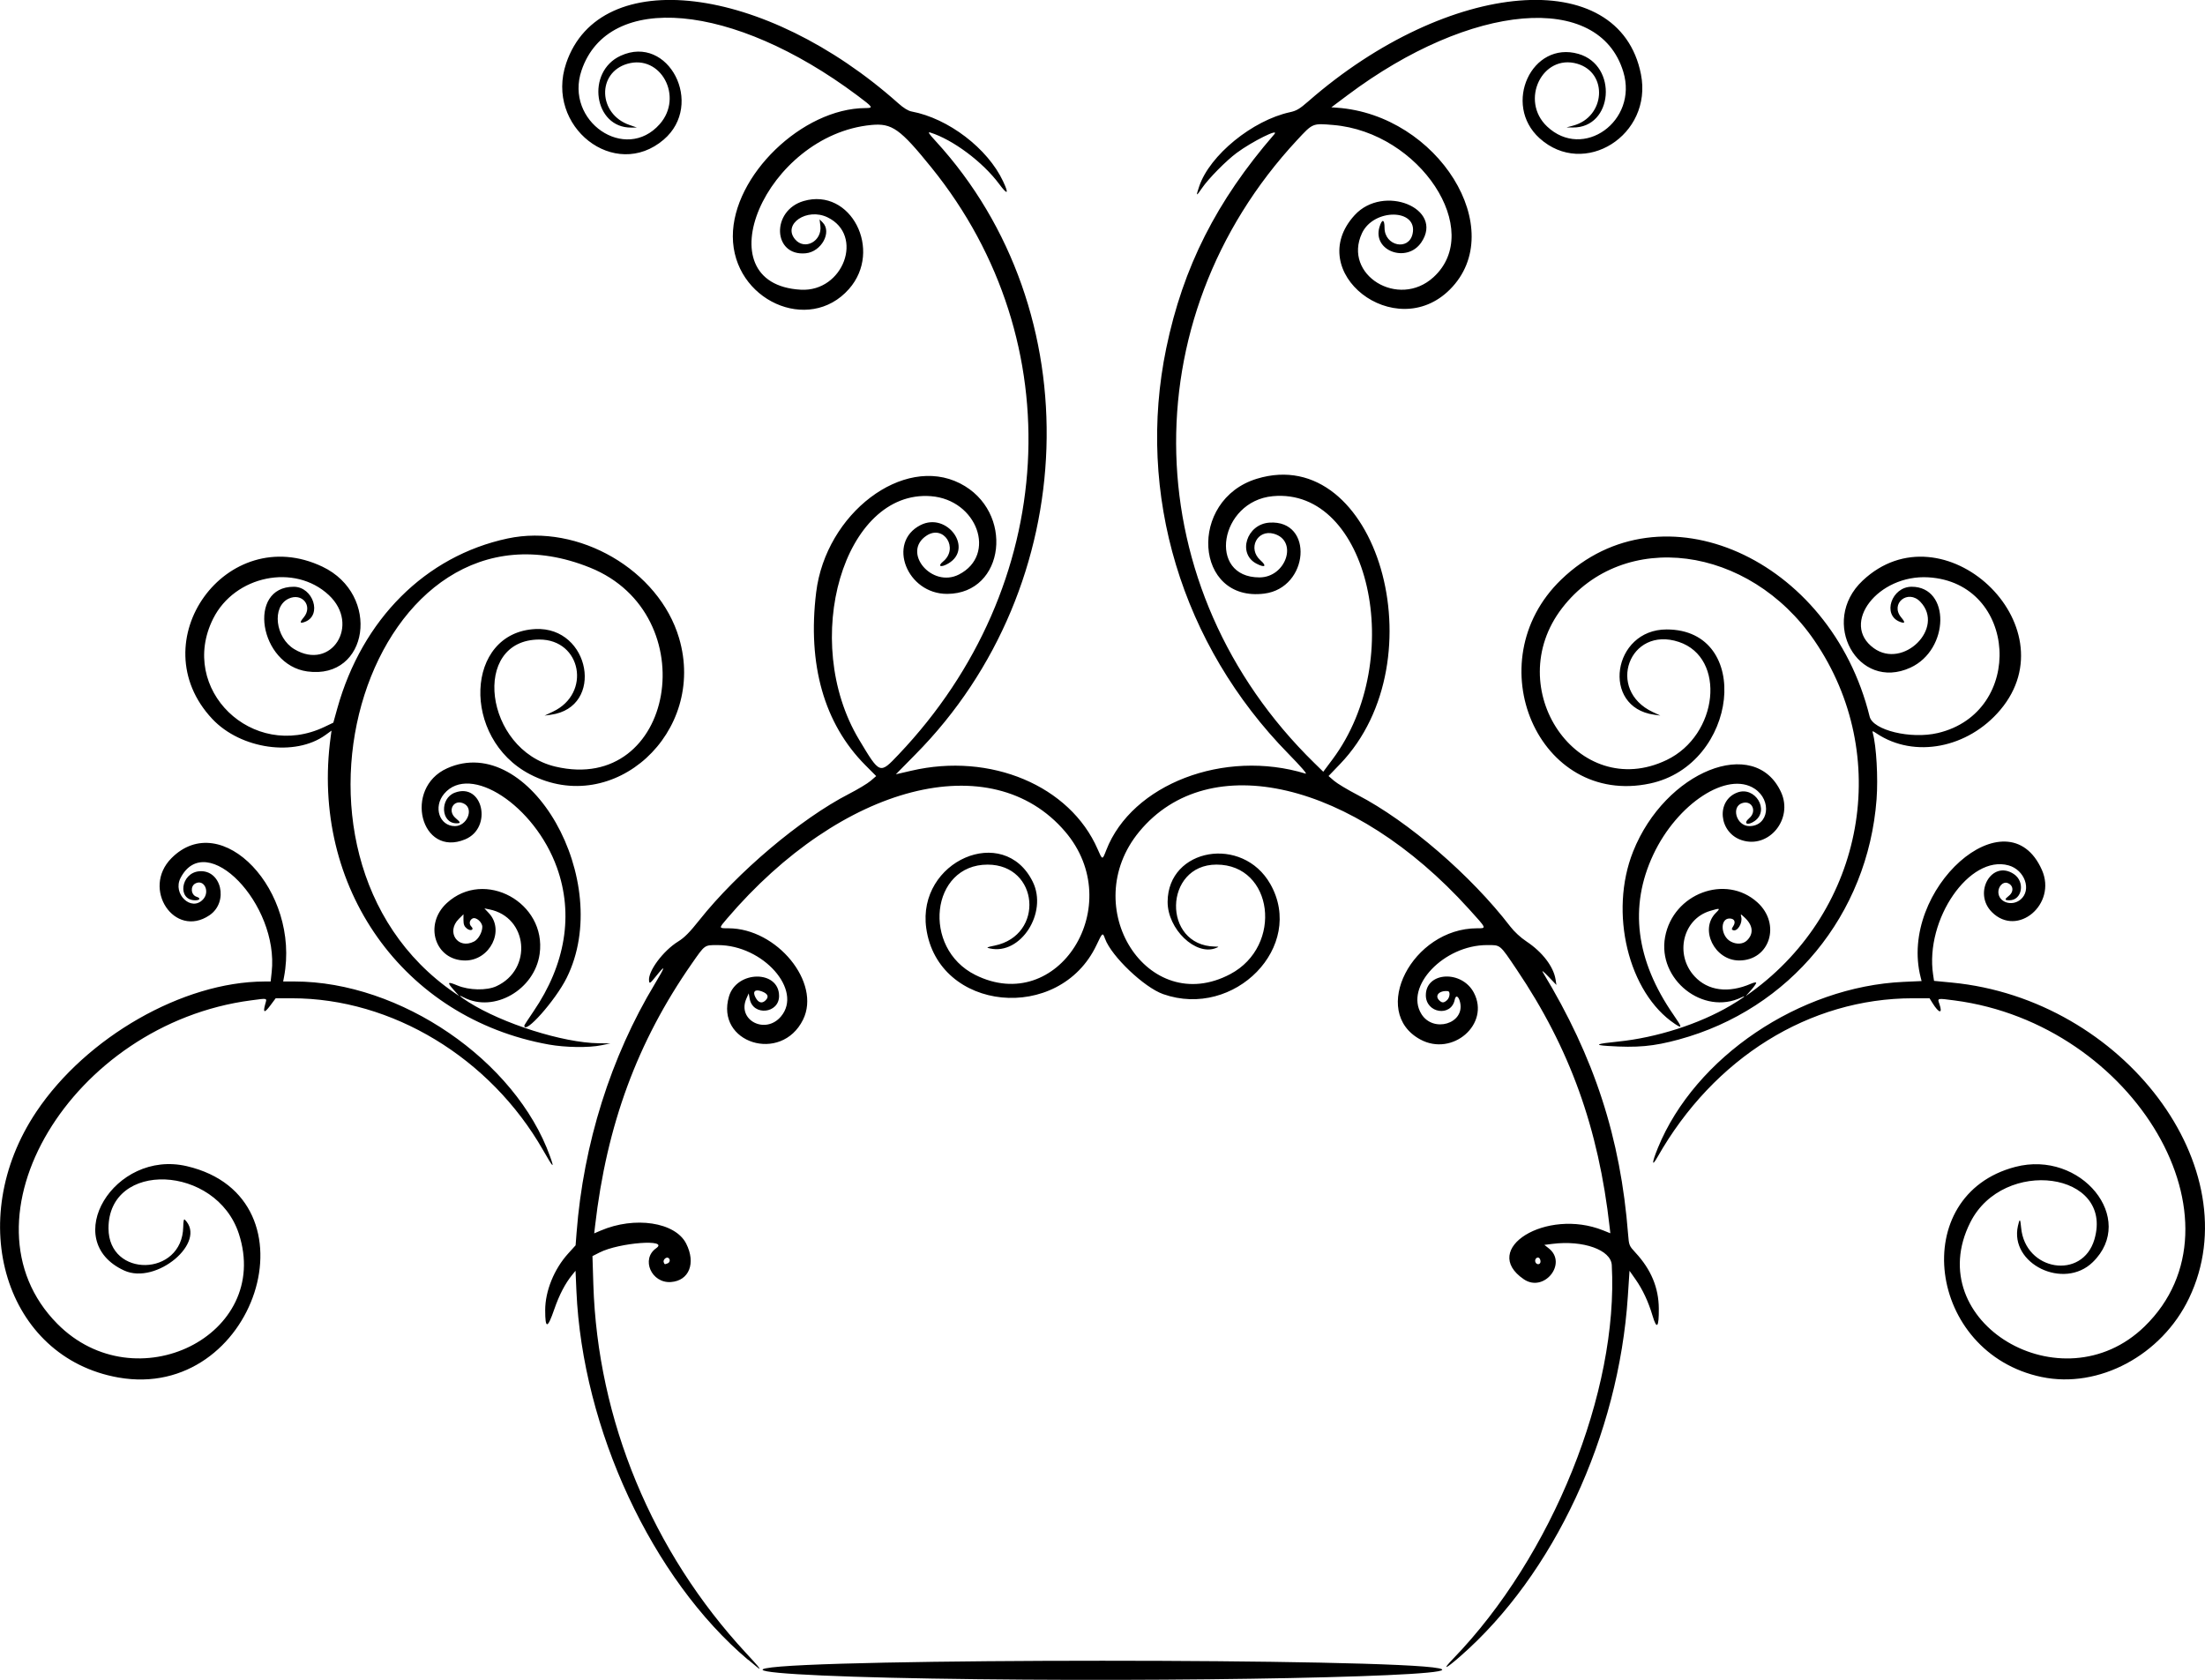 <?xml version="1.0" encoding="UTF-8"?>
<svg version="1.1" viewBox="0 0 1575.1 1200.1" xmlns="http://www.w3.org/2000/svg">
<path d="m665.45 1199.2c-84.064-1.435-132.22-4.415-118.35-7.323 34.406-7.212 446.29-7.212 480.7 0 27.969 5.863-189.9 10.266-362.35 7.323zm-131-13.332c-68.67-58-118.39-164.8-122.7-263.59l-0.629-14.415-2.374 2.915c-5.024 6.167-9.268 14.322-12.835 24.665-4.832 14.01-6.465 14.152-6.465 0.563 0-13.666 6.363-29.348 16.415-40.455l5.308-5.865 0.695-8.996c4.91-63.584 24.411-125.55 55.987-177.92 7.596-12.596 7.866-14.152 0.974-5.612-4.506 5.583-4.902 5.852-5.195 3.526-0.851-6.748 10.047-21.425 20.869-28.105 4.39-2.71 8.151-6.511 15.087-15.248 27.165-34.22 72.456-72.451 106.72-90.079 6.405-3.296 13.43-7.524 15.612-9.396l3.967-3.405-7.802-7.853c-29.378-29.569-41.391-71.832-35.076-123.41 6.912-56.452 62.265-98.41 102.73-77.867 39.151 19.878 32.375 78.772-9.084 78.963-28.876 0.133-43.271-36.814-19.139-49.125 18.971-9.678 38.137 16.622 19.945 27.369-5.324 3.145-8.073 2.167-3.803-1.352 11.424-9.416 0.521-26.586-11.769-18.533-17.972 11.776 3.672 37.758 23.139 27.776 27.232-13.963 13.083-53.405-20.068-55.943-62.02-4.748-93.798 103.1-51.264 173.99 14.942 24.901 14.674 24.802 28.28 10.477 114.15-120.19 123.94-294.77 23.5-419.08-22.49-27.839-28.3-31.971-42.99-30.589-75.56 7.11-121.26 113.79-50.41 117.7 30.391 1.676 45.385-38.962 19.074-51.699-14.726-7.129-32.364 4.82-23.196 15.715 6.853 8.144 19.457 1.309 18.052-9.79l-0.568-4.485 2.172 2.172c6.868 6.868-0.849 20.987-12.06 22.064-23.588 2.267-24.859-30.543-1.446-37.349 33.611-9.771 56.742 35.147 32.363 62.843-28.618 32.511-82.872 7.962-82.988-37.552-0.111-43.369 49.575-91.456 94.735-91.686 5.883-0.03 5.566-0.513-6.017-9.164-88.7-66.254-177.68-74.251-196.8-17.696-12.262 36.261 31.363 66.156 55.885 38.297 17.157-19.491 0.757-50.01-23.14-43.063-21.931 6.375-20.898 35.955 1.526 43.701l5.295 1.829-4.128 0.033c-26.64 0.211-32.467-39.871-7.462-51.324 34.198-15.663 60.101 34.792 30.756 59.91-34.946 29.912-85.01-9.277-69.69-54.553 23.924-70.708 141.74-56.487 237.26 28.639 3.81 3.396 7.038 5.377 9.515 5.84 26.173 4.896 54.34 26.397 65.321 49.864 4.352 9.299 3.253 10.07-2.783 1.953-11.754-15.807-33.074-31.735-49.252-36.795-1.929-0.603-1.095 0.72 3.854 6.115 111.16 121.17 104.7 317.76-14.391 438.13-7.754 7.838-14.068 14.25-14.031 14.25 0.037 0 5.009-1.151 11.049-2.558 56.574-13.178 113.34 10.718 133.08 56.015 3.46 7.942 3.377 7.933 6.167 0.736 18.266-47.106 84.291-72.456 142.39-54.671 1.436 0.44-3.302-5.043-12.232-14.153-76.399-77.938-108.88-185.8-87.279-289.87 12.013-57.882 35.848-105.07 77.164-152.77 4.097-4.73-15.755 5.108-26.808 13.285-7.626 5.642-20.27 18.47-24.866 25.23-4.189 6.16-4.423 5.995-1.94-1.358 7.492-22.186 38.028-47.098 64.868-52.919 4.591-0.996 6.86-2.341 13-7.707 100.5-87.827 222.22-97.746 237.66-19.368 8.561 43.453-40.606 74.465-72.438 45.691-26.71-24.144-5.513-69.937 27.878-60.23 28.286 8.223 24.749 52.936-4.159 52.565l-4.5-0.058 4.801-1.291c23.062-6.201 25.143-37.738 2.917-44.199-24.998-7.267-41.156 26.257-21.587 44.79 25.789 24.423 65.18-3.8 54.478-39.032-17.4-57.403-108.5-49.663-197.05 16.748l-11.5 8.625 4 0.281c72.251 5.084 123.3 87.255 80.689 129.87-39.041 39.041-105.14-12.532-68.058-53.104 20.618-22.559 64.119-4.78 47.62 19.463-10.286 15.114-34.986 6.073-29.889-10.94 1.817-6.064 3.639-5.794 3.639 0.538 0 12.984 17.304 16.666 20.029 4.262 3.963-18.043-27.783-18.403-36.162-0.411-13.831 29.703 26.11 54.237 51.106 31.392 36.472-33.333-9.7-103.49-71.553-108.72-14.93-1.259-14.59-1.4-25.87 10.74-119.76 128.84-114.49 320.99 12.2 444.97l6.477 6.338 6.597-8.838c53.718-71.97 25.91-194.44-42.695-188.03-37.947 3.544-46.873 58.024-9.506 58.028 19.13 2e-3 27.802-26.304 10.282-31.193-11.882-3.315-18.902 10.659-9.531 18.974 4.768 4.231 3.227 5.543-2.832 2.41-13.797-7.135-7.093-28.29 9.296-29.333 31.859-2.029 28.312 46.623-3.697 50.71-50.064 6.391-54.815-66.989-5.313-82.065 85.432-26.019 130.79 129.47 59.44 203.78l-8.271 8.615 3.961 3.424c2.179 1.883 9.721 6.417 16.761 10.076 36.153 18.787 81.036 57.457 109.04 93.941 2.943 3.836 7.378 7.928 11.713 10.81 11.33 7.532 19.301 17.994 20.714 27.186l0.589 3.832-5.739-6c-3.455-3.612-5.015-4.806-3.921-3 36.776 60.686 55.489 118.22 60.863 187.11 0.619 7.936 0.731 8.212 5.326 13.185 11.113 12.027 16.502 24.969 16.616 39.905 0.103 13.547-1.437 15.337-4.454 5.176-2.991-10.072-7.026-18.711-12.158-26.027l-4.311-6.146-1.212 18.401c-6.532 99.173-52.848 198.6-119.75 257.07-10.766 9.409-13.287 10.217-4.936 1.582 70.641-73.048 118.13-190.97 113.22-281.15-0.589-10.82-20.362-17.889-42.352-15.141l-5.806 0.725 3.096 2.423c13.722 10.739-3.321 31.975-17.77 22.141-31.79-21.636 16.151-51.189 56.658-34.927l5.147 2.067-0.469-4.195c-7.945-70.98-28.492-127.97-66.407-184.19-12.355-18.32-11.359-17.5-21.247-17.5-30.811 0-59.008 29.679-46.82 49.281 8.457 13.603 30.986 6.913 27.664-8.215-1.013-4.614-3.13-5.74-3.866-2.056-2.506 12.532-20.659 9.71-20.644-3.21 0.019-16.782 25.69-18.118 34.298-1.784 11.804 22.397-15.215 45.954-38.297 33.391-36.291-19.752-5.77-79.406 40.628-79.406 6.877 0 7.099 0.519-5.937-13.882-82.567-91.21-185.61-115.38-235.36-55.215-44.573 53.907 5.984 133.13 64.982 101.83 38.03-20.178 30.744-78.23-9.819-78.234-37.783-4e-3 -38.98 57.817-1.212 58.563 3.131 0.062 3.15 0.088 0.74 1.05-14.455 5.768-34.591-13.56-34.478-33.096 0.222-38.402 53.542-47.56 73.378-12.603 25.226 44.454-25.511 96.565-76.552 78.626-13.599-4.78-37.009-27.088-41.522-39.568-1.688-4.668-1.803-4.583-6.118 4.534-26.59 56.18-113.32 47.561-121.61-12.086-6.683-48.047 55.434-75.099 76.091-33.139 10.896 22.133-8.665 52.537-30.633 47.612-2.815-0.631-2.528-0.805 3.341-2.014 36-7.421 31.715-57.816-4.921-57.867-40.662-0.057-47.364 59.556-8.859 78.797 59.223 29.594 109.06-49.828 64.23-102.35-52.564-61.58-159.46-34.067-241.62 62.193-5.928 6.945-5.943 6.849 1.04 6.849 34.697 0 66.41 38.847 53.314 65.309-15.586 31.493-62.817 16.581-52.874-16.693 5.577-18.664 35.748-18.888 35.766-0.266 0.012 12.651-18.69 14.517-20.973 2.093l-0.725-3.943-1.649 3.718c-6.838 15.415 13.594 25.978 24.705 12.773 15.784-18.759-12.713-50.99-45.083-50.99-9.723 0-9.051-0.479-18.649 13.288-38.882 55.769-60.755 115.11-69.083 187.44l-0.602 5.228 4.58-1.963c24.392-10.456 53.343-6.07 61.11 9.257 7.082 13.975 2.137 26.511-10.835 27.471-13.97 1.033-21.637-16.411-10.608-24.136 9.699-6.794-26.348-4.095-40.398 3.025l-5.095 2.582 0.627 20.155c3.017 96.967 41.987 191.07 109.11 263.48 8.463 9.13 10.264 11.28 9.323 11.134-0.138-0.021-3.625-2.885-7.75-6.365zm-57.59-283.28c1.794-0.688 2.105-2.952 0.538-3.92-1.486-0.918-3.943 1.398-3.29 3.1 0.626 1.633 0.631 1.634 2.752 0.82zm623.58-1.334c0-1.067-0.489-2.243-1.087-2.613-1.529-0.945-3.299 1.106-2.577 2.987 0.857 2.234 3.664 1.948 3.664-0.374zm-553.53-186.63c2.541-2.541 1.626-4.697-2.69-6.338-4.832-1.837-6.817-9e-3 -4.589 4.225 2.079 3.95 4.685 4.707 7.279 2.113zm486.74-0.084c2.075-1.878 2.47-6.286 0.579-6.46-6.086-0.561-9.581 3.141-6.179 6.544 2.002 2.002 3.317 1.983 5.6-0.084zm-949.13 269.57c-80.612-14.28-110.73-112.02-58.517-189.92 35.724-53.3 104.74-92.76 162.66-92.98l4.67-0.018 0.738-6.75c5.317-48.597-46.878-102.45-65.115-67.181-5.885 11.38 7.72 24.309 16.084 15.285 5.146-5.553 0.725-14.711-5.496-11.382-3.764 2.015-3.184 8.217 0.891 9.51 3.082 0.978 2.478 2.518-0.988 2.518-12.977 0-10.377-19.509 2.763-20.733 15.909-1.482 21.419 21.991 7.382 31.446-24.944 16.801-48.76-19.015-27.131-40.801 35.807-36.068 92.12 23.336 80.423 84.837l-0.618 3.25h8.062c75.602 0 158.02 56.42 182.6 125 3.301 9.211 2.357 8.36-4.992-4.5-37.74-66.03-107.91-108.5-179.28-108.5h-11.735l-3.892 5.214c-4.139 5.544-5.314 5.27-3.625-0.848 1.315-4.761 2.222-4.501-10.085-2.886-128.32 16.844-212.08 156.75-138.35 231.1 55.996 56.471 153.37 8.085 129.62-64.411-16.195-49.438-93.168-52.578-93.09-3.797 0.057 35.605 52.743 34.6 53.379-1.018 0.074-4.141 0.446-5.896 1.111-5.239 16.272 16.059-20.356 46.872-43.261 36.393-46.521-21.284-7.228-86.727 44.761-74.549 96.067 22.503 48.779 168.27-48.972 150.96zm1373.9-0.35c-81.883-17.158-96.036-129.93-18.839-150.11 47.001-12.285 87.155 37.137 55.315 68.081-20.663 20.083-59.547 1.208-53.426-25.933 1.252-5.552 1.683-5.32 2.277 1.226 2.819 31.084 43.869 37.634 52.38 8.358 13.994-48.136-65.013-58.984-88.644-12.171-35.961 71.238 65.323 131.87 124.4 74.475 76.207-74.037-6.518-216.04-135.71-232.96-12.621-1.653-12.288-1.731-10.795 2.553 2.538 7.281-0.288 6.838-4.998-0.782l-2.049-3.316h-11.867c-73.884 0-142.23 42.495-182.5 113.48-4.221 7.44-4.045 4.093 0.35-6.669 26.436-64.723 101.2-115.21 175.51-118.53l12.838-0.573-0.667-2.603c-16.136-62.939 61.961-132.24 86.587-76.83 10.889 24.498-17.436 48.44-35.7 30.176-13.818-13.818 0-37.723 15.706-27.165 8.197 5.511 5.931 18.715-3.213 18.715-3.541 0-3.619-0.638-0.389-3.179 3.842-3.023 3.215-7.861-1.199-9.238-2.987-0.932-6.301 2.466-6.301 6.462 0 7.359 9.658 10.638 15.889 5.394 8.068-6.788 2.992-21.157-8.612-24.38-27.835-7.73-59.807 38.577-53.888 78.049l0.67 4.468 12.72 1.221c122.77 11.785 213.8 132.97 169.42 225.54-19.543 40.768-64.492 64.777-105.27 56.231zm-1066.4-237.53c-104.02-18.65-170.52-112.51-155.8-219.89l0.601-4.381-4.311 3.123c-21.662 15.692-60.5 10.192-80.851-11.45-51.945-55.239 10.241-141.31 78.616-108.81 41.989 19.958 33.239 80.918-10.746 74.869-34.336-4.723-43.281-60.528-9.696-60.498 13.912 0.012 20.44 20.337 8.046 25.049-3.729 1.418-4.017 0.515-0.985-3.087 6.876-8.171-1.076-18.049-10.811-13.429-12.048 5.717-9.466 27.882 4.203 36.08 26.341 15.798 47.402-17.351 24.582-38.691-24.316-22.738-67.173-13.989-82.608 16.864-25.153 50.277 27.981 101.92 79.543 77.314l6.305-3.009 2.816-10.108c17.766-63.763 63.047-108.97 121.69-121.48 50.738-10.828 108.11 22.523 122.48 71.197 19.921 67.478-46.743 128.37-106.5 97.275-49.327-25.662-46.461-101.4 3.925-103.77 39.185-1.841 49.562 55.91 11 61.22l-4.5 0.62 6.018-2.857c27.515-13.061 20.288-51.485-9.684-51.485-49.253 0-39.345 78.823 11.412 90.79 85.123 20.07 107.57-108.7 24.775-142.14-156.09-63.046-241.56 204.46-97.021 303.66l3.5 2.402-3.75-4.209c-5.17-5.803-4.737-6.384 2.5-3.356 8.313 3.478 20.886 3.721 27.801 0.537 26.093-12.017 22.654-49.403-5.051-54.905l-3.5-0.695 3.165 3.358c11.597 12.302 0.842 33.858-16.894 33.858-21.524 0-29.761-25.693-13.147-41.008 26.889-24.785 71.443-0.42 66.344 36.282-3.559 25.614-32.553 42.3-54.12 31.147-4.923-2.546-3.105-0.763 3.433 3.366 24.328 15.365 67.331 28.98 92.642 29.332l8.577 0.119-6.5 1.334c-8.986 1.844-25.568 1.61-37.5-0.529zm-53.372-73.609c3.057-1.581 5.872-6.589 5.872-10.447 0-3.392-4.556-7.295-6.993-5.99-2.243 1.201-2.63 3.981-0.807 5.804 2.29 2.29-0.62 3.49-3.267 1.347-1.816-1.471-2.387-2.917-2.387-6.046v-4.113l-3.346 3.346c-9.316 9.316-0.647 22.086 10.929 16.099zm809.87 74.63c-10.202-0.677-8.153-1.564 7.195-3.116 27.504-2.782 58.031-12.541 80.305-25.672 8.425-4.967 12.88-8.28 7.902-5.877-27.298 13.178-60.092-12.822-54.493-43.204 5.722-31.055 43.302-45.165 65.904-24.745 17.118 15.465 8.927 41.58-13.031 41.541-17.543-0.031-28.432-22.186-16.681-33.938 3.506-3.506 3.186-3.624-4.015-1.486-19.52 5.797-25.553 31.123-11.139 46.76 9.541 10.35 24.201 12.269 40.303 5.275 2.118-0.92 3.75-1.189 3.75-0.618 0 0.556-1.688 2.921-3.75 5.256l-3.75 4.245 4-2.911c81.103-59.016 100.94-169.37 45.132-251.05-46.674-68.305-136.55-79.971-180.22-23.392-44.445 57.579 11.422 138.95 74.59 108.65 37.025-17.764 42.75-73.072 8.733-84.37-35.356-11.743-52.361 34.321-18.511 50.145l5.277 2.467-4.5-0.63c-37.947-5.31-29.732-60.893 9-60.893 61.753 0 51.282 96.673-11.923 110.07-79.384 16.828-124.46-86.689-63.42-145.65 71.619-69.176 192.43-15.546 220.37 97.828 2.409 9.775 29.433 16.291 48.712 11.745 62.594-14.759 56.979-107.4-6.742-111.23-36.003-2.167-63.194 33.094-39.023 50.603 21.107 15.29 51.045-14.488 33.284-33.106-8.89-9.319-21.907 1.375-13.637 11.203 3.031 3.603 2.743 4.505-0.985 3.087-12.784-4.861-6.006-25.053 8.41-25.053 27.762 0 27.082 44.952-0.874 57.784-37.616 17.265-65.224-32.855-34.212-62.11 57.41-54.158 149.23 31.896 98.441 92.258-23.101 27.454-61.461 34.825-88.277 16.962-3.156-2.102-3.339-2.123-2.837-0.321 2.552 9.172 3.845 31.981 2.682 47.311-6.255 82.404-61.864 149.96-141.23 171.57-18.135 4.939-29.768 5.994-50.737 4.604zm99.505-75.478c4.819-4.819 4.196-10.693-1.72-16.219-2.992-2.795-3.055-2.808-2.493-0.51 1.098 4.485-2.726 10.681-5.851 9.481-1.136-0.436-1.116-0.904 0.12-2.79 2.038-3.111 0.882-5.548-2.632-5.548-6.985 0-6.348 12.537 0.834 16.435 4.221 2.29 8.945 1.949 11.742-0.848zm-873.5 60.905c0-0.28 2.931-4.801 6.513-10.047 22.956-33.623 28.798-69.383 16.798-102.82-15.949-44.434-62.126-74.65-80.575-52.724-7.944 9.44-3.397 23.097 7.69 23.097 8.586 0 13.7-12.187 6.688-15.939-7.346-3.931-12.568 4.855-6.114 10.286 3.646 3.068 3.729 3.653 0.516 3.653-11.094 0-12.068-17.733-1.201-21.869 20.01-7.616 27.311 25.024 7.454 33.321-31.722 13.254-44.387-36.609-12.891-50.754 58.906-26.455 119.88 80.568 85.35 149.8-8.047 16.134-30.228 41.076-30.228 33.991zm821.97-1.139c-33.331-22.213-47.271-79.619-29.916-123.19 22.903-57.504 87.01-83.206 105.7-42.379 8.815 19.254-8.785 40.645-28.177 34.245-16.348-5.395-18.444-28.208-3.126-34.013 12.702-4.814 23.384 12.682 12.428 20.356-5.128 3.592-8.48 1.846-3.883-2.023 5.56-4.679 2.299-12.642-4.48-10.941-8.841 2.219-4.851 16.594 4.606 16.594 13.782 0 16.35-18.362 3.736-26.71-19.37-12.819-55.201 10.486-72.395 47.087-17.414 37.07-12.569 75.435 14.456 114.45 6.26 9.038 6.433 10.11 1.05 6.522z"/>
</svg>
